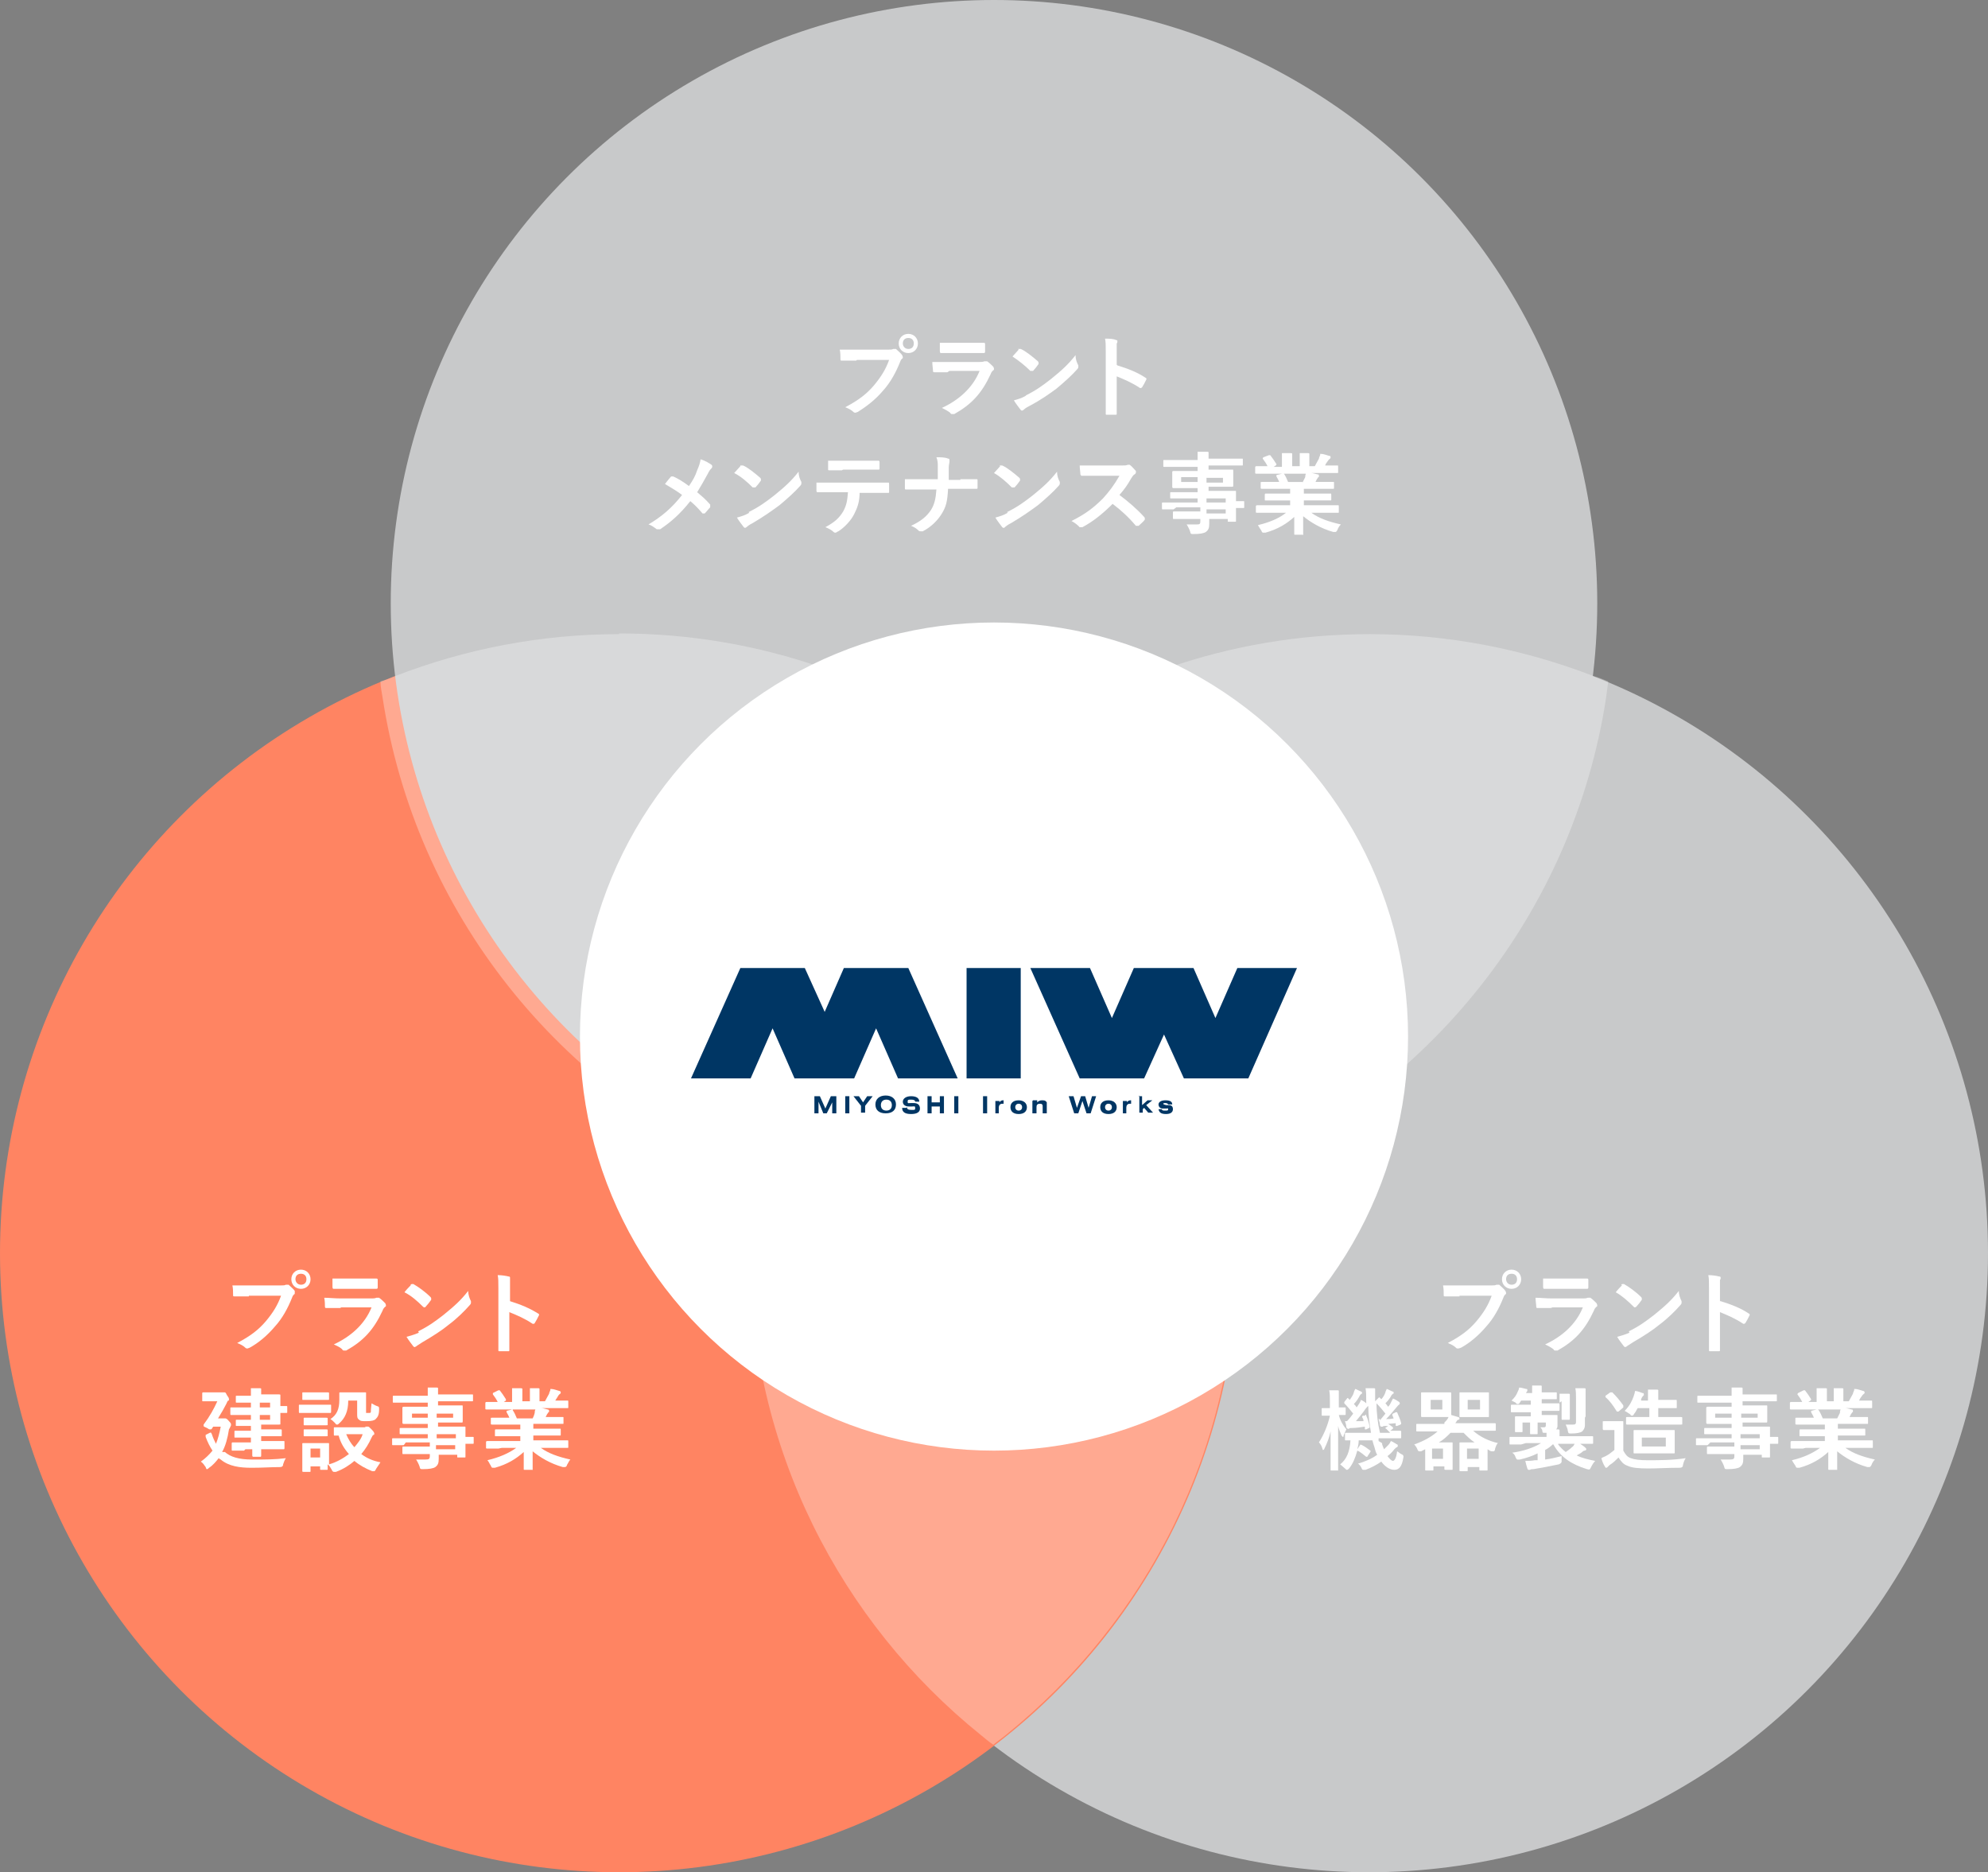 <?xml version="1.0" encoding="UTF-8"?>
<svg id="_レイヤー_2" data-name=" レイヤー 2" xmlns="http://www.w3.org/2000/svg" width="290" height="273.1" version="1.1" viewBox="0 0 290 273.1">
  <rect x="0" y="0" width="290" height="273.1" fill="#808080" stroke="none"/>
  <defs>
    <style>
      .cls-1 {
        fill: #c8c9ca;
      }

      .cls-1, .cls-2, .cls-3, .cls-4 {
        stroke-width: 0px;
      }

      .cls-5 {
        opacity: .3;
      }

      .cls-2 {
        fill: #ff8462;
      }

      .cls-3 {
        fill: #fff;
      }

      .cls-4 {
        fill: #003664;
      }
    </style>
  </defs>
  <g id="_デザイン" data-name=" デザイン">
    <g>
      <circle class="cls-1" cx="199.7" cy="182.8" r="90.3"/>
      <circle class="cls-2" cx="90.3" cy="182.8" r="90.3"/>
      <circle class="cls-1" cx="145" cy="88" r="88"/>
      <g class="cls-5">
        <path class="cls-3" d="M179.8,171.3c-.7.3-1.4.6-2.2.9-10.1,3.9-21.1,6.1-32.6,6.1s-22.5-2.2-32.6-6.1c-.7-.3-1.4-.6-2.2-.9-.5,3.8-.8,7.6-.8,11.5,0,28.4,13.2,53.8,33.7,70.3.6.5,1.2,1,1.8,1.4.6-.5,1.2-.9,1.8-1.4,20.6-16.6,33.7-41.9,33.7-70.3s-.3-7.7-.8-11.5Z"/>
        <path class="cls-3" d="M232.4,98.6c-10.1-3.9-21.1-6.1-32.6-6.1-20.6,0-39.5,6.9-54.7,18.5.6.5,1.2.9,1.8,1.4,17.2,13.8,29.2,33.8,32.7,56.5.1.8.2,1.6.3,2.3,28.5-11.9,49.6-38,54.4-69.5.1-.8.2-1.6.3-2.3-.7-.3-1.4-.6-2.2-.8h0Z"/>
        <path class="cls-3" d="M90.3,92.5c-11.5,0-22.5,2.2-32.6,6.1-.7.3-1.5.6-2.2.8,0,.8.2,1.6.3,2.3,4.8,31.5,25.9,57.6,54.4,69.5,0-.8.2-1.6.3-2.3,3.5-22.8,15.5-42.7,32.7-56.6.6-.5,1.2-1,1.8-1.4-15.2-11.6-34.1-18.5-54.7-18.5h0Z"/>
      </g>
      <circle class="cls-3" cx="145" cy="151.2" r="60.4"/>
      <g>
        <path class="cls-3" d="M124.9,52.6c-.8,0-1.6,0-2.1,0-.2,0-.2,0-.2-.3,0-.3,0-.9-.1-1.3.6,0,1.3,0,2.5,0h4.6c.4,0,.5,0,.7-.1,0,0,.2,0,.2,0s.2,0,.2,0c.3.3.7.6.9.9,0,0,.1.2.1.3s0,.2-.1.2c-.1.1-.2.2-.3.5-.6,1.5-1.4,3-2.5,4.2-1.1,1.3-2.4,2.3-3.7,3.1-.1,0-.2.1-.3.1s-.2,0-.3-.1c-.3-.3-.7-.5-1.2-.7,1.9-1,3.1-1.9,4.2-3.2,1-1.2,1.7-2.3,2.2-3.7h-4.7,0ZM133.9,50.1c0,.8-.6,1.4-1.4,1.4s-1.4-.6-1.4-1.4.6-1.4,1.4-1.4,1.4.6,1.4,1.4ZM131.7,50.1c0,.4.3.8.8.8s.8-.3.8-.8-.3-.8-.8-.8-.8.3-.8.8Z"/>
        <path class="cls-3" d="M138.2,54.3c-.6,0-1.3,0-1.9,0-.1,0-.2,0-.2-.2,0-.3-.1-.8-.1-1.3.7,0,1.5,0,2.4,0h4.5c.2,0,.5,0,.7-.1,0,0,.1,0,.2,0s.1,0,.2,0c.3.2.7.6.9.8,0,0,.1.2.1.3s0,.2-.1.2c-.2.2-.3.3-.4.6-1.3,2.8-2.8,4.4-5.3,5.8-.1,0-.2,0-.3,0s-.2,0-.3-.2c-.4-.3-.8-.5-1.2-.7,2.4-1.1,4.5-2.9,5.5-5.4h-4.4ZM139.1,51.5c-.6,0-1.2,0-1.8,0-.1,0-.2,0-.2-.3,0-.3,0-.8,0-1.2.8,0,1.2,0,2.1,0h2.3c.8,0,1.5,0,2,0,.1,0,.2,0,.2.2,0,.3,0,.7,0,1,0,.2,0,.3-.2.3-.4,0-1,0-1.8,0h-2.6Z"/>
        <path class="cls-3" d="M148.5,50.9c0,0,.1,0,.2,0s.1,0,.2,0c.7.3,1.7,1.1,2.5,1.8,0,0,.1.1.1.2s0,0,0,.2c-.2.3-.6.8-.8,1,0,0-.1,0-.2,0s-.1,0-.2,0c-.8-.8-1.7-1.5-2.6-2.1.3-.3.7-.8.9-1h0ZM149.6,57.7c1.6-.8,2.4-1.4,3.7-2.4,1.6-1.3,2.5-2.1,3.6-3.5,0,.7.2,1.1.4,1.5,0,0,0,.2,0,.2,0,.1,0,.2-.2.4-.7.8-1.8,1.8-3,2.8-1.1.8-2.2,1.6-3.9,2.5-.6.3-.8.5-.9.6,0,0-.2.1-.2.1s-.1,0-.2-.1c-.3-.4-.7-.9-1-1.4.7-.2,1.1-.3,1.8-.7h0Z"/>
        <path class="cls-3" d="M163,53.3c1.6.5,2.9,1,4.1,1.8.1,0,.2.2.1.3-.2.4-.4.8-.6,1.1,0,0-.1.1-.2.1s0,0-.1,0c-1.2-.8-2.4-1.3-3.4-1.7v2.9c0,.8,0,1.6,0,2.5,0,.2,0,.2-.2.2-.4,0-.8,0-1.2,0-.2,0-.2,0-.2-.2,0-1,0-1.7,0-2.6v-6.4c0-1,0-1.4-.1-1.9.6,0,1.2,0,1.6.2.2,0,.2.1.2.2s0,.2-.1.3c0,.2,0,.5,0,1.2v1.9h0Z"/>
        <path class="cls-3" d="M101.7,68.6c.3-.7.4-1,.5-1.6.7.2,1.3.6,1.6.8,0,0,.1.1.1.2s0,.2-.1.3c-.2.2-.3.3-.6.9-.5.9-1,1.8-1.5,2.6.7.6,1.1.9,1.9,1.8,0,0,0,.1,0,.2s0,0,0,.2c-.3.3-.5.6-.8.9,0,0,0,0-.2,0s-.1,0-.2-.1c-.6-.7-1.1-1.2-1.7-1.7-1.5,1.9-2.9,3.1-4.4,4.1,0,0-.2,0-.3,0s-.2,0-.2,0c-.4-.3-.8-.6-1.2-.7,2-1.2,3.4-2.4,4.9-4.3-.8-.6-1.5-1-2.5-1.6.4-.5.7-.9.9-1.1,0,0,0,0,.1,0s0,0,.2,0c.7.3,1.5.8,2.3,1.4.6-.9.9-1.4,1.2-2.3h0Z"/>
        <path class="cls-3" d="M108,67.9c0,0,.1,0,.2,0s0,0,.2,0c.7.3,1.7,1.1,2.5,1.8,0,0,.1.1.1.2s0,0,0,.2c-.2.3-.6.8-.8,1,0,0,0,0-.2,0s0,0-.2,0c-.8-.8-1.7-1.6-2.7-2.1.3-.3.7-.8.9-1h0ZM109.2,74.7c1.6-.8,2.4-1.4,3.7-2.4,1.6-1.3,2.5-2.1,3.6-3.5,0,.7.2,1.1.4,1.5,0,0,0,.2,0,.2,0,.1,0,.2-.2.4-.7.8-1.8,1.8-3,2.8-1.1.8-2.2,1.6-3.9,2.6-.6.3-.8.5-.9.6,0,0-.2.1-.2.1s-.1,0-.2-.1c-.3-.4-.7-.9-1-1.4.7-.2,1.1-.3,1.8-.7h0Z"/>
        <path class="cls-3" d="M125.4,71.7c0,1.5-.3,2.3-.8,3.3-.5,1-1.5,2-2.3,2.5-.1,0-.3.2-.4.2s-.2,0-.3-.1c-.3-.3-.7-.5-1.2-.7,1.3-.7,2-1.3,2.6-2.3.5-.9.6-1.6.7-2.8h-2.5c-.7,0-1.3,0-1.9,0-.1,0-.2,0-.2-.2,0-.4,0-.9,0-1.2.7,0,1.5,0,2.2,0h5.8c1,0,1.8,0,2.5,0,.1,0,.1,0,.1.3,0,.2,0,.8,0,1,0,.2,0,.2-.2.2-.7,0-1.6,0-2.5,0h-1.7ZM122.8,68.6c-.6,0-1.1,0-1.8,0-.2,0-.2,0-.2-.2,0-.3,0-.8,0-1.2.9,0,1.6,0,2.2,0h2.9c.7,0,1.6,0,2.2,0,.1,0,.2,0,.2.2,0,.3,0,.6,0,.9,0,.2,0,.2-.2.2-.7,0-1.5,0-2.2,0h-2.9Z"/>
        <path class="cls-3" d="M140.1,69.9c.7,0,1.6,0,2.3,0,.2,0,.2,0,.2.2,0,.3,0,.7,0,1,0,.2,0,.2-.2.2-.5,0-1.5,0-2.2,0h-1.9c-.1,1.9-.3,2.6-.9,3.6-.6,1-1.6,2-2.8,2.6-.1,0-.2,0-.3,0s-.2,0-.3-.1c-.3-.3-.6-.5-1.1-.7,1.5-.7,2.3-1.4,2.9-2.3.5-.8.7-1.6.8-3h-2.5c-.6,0-1.4,0-1.9,0-.2,0-.2,0-.2-.2,0-.3,0-.8,0-1.3.9,0,1.6,0,2.2,0h2.6c0-.7,0-1.3,0-1.9,0-.4,0-.8-.2-1.3.6,0,1.3,0,1.7.2.1,0,.2,0,.2.2s0,.2,0,.3-.1.4-.1.8c0,.6,0,1,0,1.8h1.7,0Z"/>
        <path class="cls-3" d="M145.8,67.9c0,0,.1,0,.2,0s.1,0,.2,0c.7.3,1.7,1.1,2.5,1.8,0,0,.1.1.1.2s0,0,0,.2c-.2.3-.6.8-.8,1,0,0-.1,0-.2,0s-.1,0-.2,0c-.8-.8-1.7-1.6-2.6-2.1.3-.3.7-.8.9-1h0ZM146.9,74.7c1.6-.8,2.4-1.4,3.7-2.4,1.6-1.3,2.5-2.1,3.6-3.5,0,.7.2,1.1.4,1.5,0,0,0,.2,0,.2,0,.1,0,.2-.2.4-.7.8-1.8,1.8-3,2.8-1.1.8-2.2,1.6-3.9,2.6-.6.3-.8.5-.9.6s-.2.1-.2.1-.1,0-.2-.1c-.3-.4-.7-.9-1-1.4.7-.2,1.1-.3,1.8-.7h0Z"/>
        <path class="cls-3" d="M163.6,67.9c.5,0,.7,0,.9-.1,0,0,0,0,.1,0,0,0,.1,0,.2,0,.3.2.6.6.9.9,0,0,0,.1,0,.2,0,0,0,.2-.2.3-.2.1-.3.3-.5.6-.5.9-1,1.6-1.7,2.4,1.2.9,2.4,1.9,3.6,3.2,0,0,.1.1.1.2s0,.1,0,.2c-.2.3-.6.6-.9.9,0,0-.1,0-.2,0s-.1,0-.2,0c-1.1-1.3-2.2-2.3-3.4-3.2-1.5,1.5-2.9,2.6-4.4,3.4-.1,0-.2,0-.3,0s-.2,0-.2-.1c-.3-.3-.7-.6-1.1-.8,2-1,3.2-1.9,4.6-3.3.9-1,1.6-1.9,2.4-3.3h-3.4c-.7,0-1.4,0-2.1,0-.1,0-.1,0-.2-.2,0-.3-.1-.9-.1-1.3.7,0,1.4,0,2.2,0h3.6,0Z"/>
        <path class="cls-3" d="M171.2,74.3c-1.1,0-1.5,0-1.6,0-.1,0-.1,0-.1-.1v-.8c0-.1,0-.1.1-.1s.5,0,1.6,0h3.5v-.6h-2.1c-1.3,0-1.7,0-1.8,0-.1,0-.1,0-.1-.1v-.7c0-.1,0-.1.1-.1s.5,0,1.8,0h2.1v-.6h-1.7c-1.3,0-1.7,0-1.8,0-.1,0-.2,0-.2-.2s0-.2,0-.7v-.7c0-.4,0-.6,0-.7,0-.1,0-.2.2-.2s.5,0,1.8,0h1.7v-.6h-3.3c-1.2,0-1.6,0-1.6,0-.1,0-.1,0-.1-.1v-.8c0-.1,0-.1.1-.1s.5,0,1.6,0h3.3c0-.5,0-.8,0-1.2.5,0,.9,0,1.4,0,.1,0,.2,0,.2.1s0,.2,0,.2c0,.1,0,.3,0,.7h3.3c1.2,0,1.6,0,1.6,0,.1,0,.1,0,.1.1v.8c0,.1,0,.1-.1.1s-.5,0-1.6,0h-3.3v.6h1.7c1.3,0,1.7,0,1.8,0,.1,0,.1,0,.1.2s0,.2,0,.7v.7c0,.4,0,.6,0,.7,0,.1,0,.2-.1.2s-.6,0-1.8,0h-1.7v.6h2.1c1.3,0,1.7,0,1.8,0,.1,0,.1,0,.1.1s0,.4,0,1.1v.3c.8,0,1.1,0,1.1,0,.1,0,.1,0,.1.1v.8c0,.1,0,.1-.1.1s-.4,0-1.1,0v.7c0,.8,0,1.1,0,1.2,0,.1,0,.1-.1.1h-1c-.1,0-.1,0-.1-.1v-.3h-2.7c0,.2,0,.4,0,.7,0,.6-.1.9-.5,1.2-.3.2-.9.3-1.8.3-.4,0-.4,0-.5-.4-.1-.3-.3-.7-.5-1,.5,0,.8,0,1.3,0,.6,0,.7,0,.7-.5v-.3h-2.1c-1.3,0-1.7,0-1.8,0-.1,0-.1,0-.1-.2v-.7c0-.1,0-.2.1-.2s.5,0,1.8,0h2.1v-.6h-3.5,0ZM174.7,70.3v-.7h-2.4v.7h2.4ZM178.4,69.7h-2.4v.7h2.4v-.7ZM176,72.7v.6h2.8v-.6h-2.8ZM178.8,74.9v-.6h-2.8v.6h2.8Z"/>
        <path class="cls-3" d="M185,74.8c-1.2,0-1.6,0-1.6,0-.1,0-.2,0-.2-.1v-.8c0-.1,0-.2.2-.2s.5,0,1.6,0h3.2v-.7h-1.8c-1.3,0-1.7,0-1.8,0-.1,0-.1,0-.1-.1v-.7c0-.1,0-.2.1-.2s.5,0,1.8,0h1.8v-.7h-2.4c-1.2,0-1.7,0-1.7,0-.1,0-.2,0-.2-.1v-.8c0-.1,0-.1.2-.1s.5,0,1.7,0h.8c-.1-.3-.3-.6-.4-.8,0-.1,0-.2,0-.2l.8-.2h-2.1c-1.2,0-1.6,0-1.6,0-.1,0-.2,0-.2-.1v-.8c0-.1,0-.2.2-.2s.5,0,1.6,0h0c-.2-.4-.4-.7-.7-1.1,0,0,0-.1.1-.2l.8-.3c.1,0,.2,0,.2,0,.3.4.6.8.9,1.3,0,.1,0,.1-.1.2l-.3.2h1.2v-.9c0-.5,0-.8,0-1.1.4,0,.9,0,1.3,0,.1,0,.2,0,.2.1s0,.1,0,.2c0,0,0,.3,0,.7v.9h1.1v-.8c0-.5,0-.8,0-1.1.4,0,.9,0,1.2,0,.1,0,.2,0,.2.1s0,.1,0,.2c0,0,0,.3,0,.7v.9h.8c.2-.4.4-.7.6-1.1,0-.2.2-.4.2-.7.5,0,.9.2,1.3.3.1,0,.2,0,.2.2,0,0,0,.2-.1.2,0,0-.2.2-.2.2-.2.3-.4.5-.5.8h.2c1.2,0,1.6,0,1.6,0,.1,0,.1,0,.1.2v.8c0,.1,0,.1-.1.1s-.5,0-1.6,0h-2.3c.3,0,.6.1,1,.2.1,0,.2,0,.2.2s0,.2-.1.2c0,0-.1.2-.2.3l-.2.4h.9c1.2,0,1.7,0,1.7,0,.1,0,.1,0,.1.1v.8c0,.1,0,.1-.1.1s-.5,0-1.7,0h-2.6v.7h2.1c1.3,0,1.7,0,1.8,0,.1,0,.1,0,.1.2v.7c0,.1,0,.1-.1.1s-.5,0-1.8,0h-2.1v.7h3.4c1.2,0,1.6,0,1.6,0,.1,0,.1,0,.1.2v.8c0,.1,0,.1-.1.1s-.5,0-1.6,0h-2.3c1.1.8,2.5,1.3,4.3,1.7-.2.2-.4.5-.5.8-.1.2-.2.3-.3.3s-.2,0-.3,0c-1.8-.5-3.3-1.4-4.4-2.3,0,1.6,0,2.3,0,2.6s0,.1-.1.1h-1.1c-.1,0-.1,0-.1-.1,0-.2,0-1,0-2.5-1.1,1-2.4,1.8-4.2,2.3-.1,0-.2,0-.3,0-.1,0-.2,0-.3-.3-.2-.3-.4-.6-.5-.8,1.7-.4,3.1-1,4.1-1.8h-2.1ZM190,70.4c.1-.2.2-.4.4-.8,0-.1,0-.3.1-.5h-3.3s0,0,.1,0c.2.3.4.7.6,1.2h2.1Z"/>
      </g>
      <g>
        <path class="cls-3" d="M36.3,189.1c-.8,0-1.6,0-2.1,0-.2,0-.2,0-.2-.3,0-.3,0-.9-.1-1.3.6,0,1.3,0,2.5,0h4.6c.4,0,.5,0,.7-.1,0,0,.2,0,.2,0s.2,0,.2,0c.3.3.7.6.9.9,0,0,0,.2,0,.3s0,.2-.1.2c-.1.1-.2.2-.3.5-.6,1.5-1.4,3-2.5,4.2-1.1,1.3-2.4,2.4-3.7,3.1-.1,0-.2.1-.3.1s-.2,0-.3-.1c-.3-.3-.7-.5-1.2-.7,1.9-1,3.1-1.9,4.2-3.2,1-1.2,1.7-2.3,2.2-3.7h-4.7,0ZM45.3,186.6c0,.8-.6,1.4-1.4,1.4s-1.4-.6-1.4-1.4.6-1.4,1.4-1.4,1.4.6,1.4,1.4ZM43.1,186.6c0,.4.3.8.8.8s.8-.3.8-.8-.3-.8-.8-.8-.8.3-.8.8Z"/>
        <path class="cls-3" d="M49.6,190.8c-.7,0-1.3,0-2,0-.1,0-.2,0-.2-.2,0-.3,0-.8-.1-1.3.7,0,1.5.1,2.4.1h4.5c.2,0,.5,0,.7-.1,0,0,.1,0,.2,0s.1,0,.2,0c.3.2.7.6.9.8,0,0,.1.2.1.3s0,.2-.1.2c-.2.2-.3.3-.4.6-1.3,2.8-2.8,4.4-5.3,5.8,0,0-.2,0-.3,0s-.2,0-.3-.2c-.3-.3-.8-.5-1.2-.7,2.4-1.1,4.5-2.9,5.5-5.4h-4.4ZM50.5,188c-.6,0-1.2,0-1.8,0-.1,0-.2,0-.2-.3,0-.3,0-.8,0-1.2.8,0,1.2,0,2.1,0h2.3c.8,0,1.5,0,2,0,.1,0,.2,0,.2.2,0,.3,0,.7,0,1,0,.2,0,.3-.2.3-.4,0-1,0-1.8,0h-2.6Z"/>
        <path class="cls-3" d="M59.9,187.4c0,0,.1-.1.2-.1s0,0,.2,0c.7.4,1.7,1.1,2.5,1.9,0,0,.1.1.1.2s0,.1,0,.2c-.2.3-.6.8-.8,1,0,0,0,.1-.2.1s0,0-.2-.1c-.8-.8-1.7-1.6-2.7-2.1.3-.4.7-.8.9-1h0ZM61,194.2c1.6-.8,2.4-1.4,3.7-2.4,1.6-1.3,2.5-2.1,3.6-3.5,0,.6.2,1.1.4,1.5,0,0,0,.2,0,.2,0,.1,0,.2-.2.4-.7.8-1.8,1.9-3,2.8-1.1.9-2.2,1.6-3.9,2.6-.6.4-.8.5-.9.6,0,0-.2.1-.2.1s-.1,0-.2-.1c-.3-.4-.7-.9-1-1.4.7-.2,1.1-.3,1.8-.6h0Z"/>
        <path class="cls-3" d="M74.4,189.8c1.6.5,2.8,1,4.1,1.8.1,0,.2.2.1.3-.2.4-.4.8-.6,1.1,0,0,0,.1-.2.1s0,0-.1,0c-1.2-.8-2.4-1.3-3.4-1.7v2.9c0,.9,0,1.6,0,2.6,0,.2,0,.2-.2.2-.4,0-.8,0-1.2,0-.2,0-.2,0-.2-.2,0-1,0-1.7,0-2.6v-6.4c0-1,0-1.4-.1-1.9.6,0,1.2.1,1.6.2.2,0,.2.1.2.2s0,.2,0,.3c0,.2,0,.5,0,1.2v1.9h0Z"/>
        <path class="cls-3" d="M32.8,211.8c.8.7,2,1.1,4,1.1s3.3,0,4.9-.2c-.2.3-.3.6-.4.9,0,.3-.2.4-.5.4-1.3,0-2.4.1-4.1.1s-3.3-.2-4.5-1.2c0,0-.2-.1-.3-.2-.4.5-.8,1-1.4,1.4-.1.1-.2.2-.3.2s-.1,0-.2-.3c-.2-.3-.4-.6-.7-.8.7-.5,1.2-1,1.7-1.6-.4-.6-.7-1.2-1-2,0-.2,0-.2,0-.3l.6-.3c.2-.1.2,0,.3.2.2.6.4,1,.6,1.4.3-.7.5-1.5.7-2.5h-1.1l-.2.3c0,0,0,.1-.2.1s-.2,0-.5-.2c-.4-.2-.5-.2-.5-.3s0,0,0-.2c.9-1.2,1.5-2.3,2-3.4h-.9c-.9,0-1.1,0-1.2,0-.1,0-.1,0-.1-.1v-1c0-.1,0-.2.1-.2s.3,0,1.2,0h1.4c.1,0,.2,0,.3,0,0,0,0,0,.2,0s.2,0,.4.4c.2.3.3.4.3.6s0,.2-.1.2c-.1,0-.2.3-.3.5-.3.6-.7,1.3-1.2,2.1h.6c.1,0,.2,0,.3,0,0,0,0,0,.2,0,0,0,.2,0,.5.4.3.3.3.4.3.5s0,.2-.1.3c0,.1-.1.2-.2.4-.2,1.3-.5,2.4-1,3.3h0c0,0,0,0,0,0ZM35.6,211.6c-1.2,0-1.7,0-1.7,0-.1,0-.1,0-.1-.2v-.8c0-.1,0-.2.1-.2s.5,0,1.7,0h1v-.7h-.6c-1.2,0-1.6,0-1.7,0-.1,0-.1,0-.1-.1v-.8c0-.1,0-.1.1-.1s.5,0,1.7,0h.6v-.7h-.7c-1,0-1.3,0-1.4,0-.1,0-.1,0-.1-.1v-.7c0-.1,0-.1.1-.1s.4,0,1.4,0h.7v-.7h-1.2c-1.2,0-1.6,0-1.7,0-.1,0-.1,0-.1-.2v-.8c0-.1,0-.1.1-.1s.5,0,1.7,0h1.2v-.7h-.5c-1.2,0-1.5,0-1.6,0-.1,0-.1,0-.1-.1v-.8c0-.1,0-.1.1-.1s.5,0,1.6,0h.5c0-.5,0-.8,0-1.1.5,0,.8,0,1.3,0,.1,0,.2,0,.2.1s0,.1,0,.2c0,0,0,.2,0,.6h.8c1.2,0,1.8,0,1.8,0,.1,0,.2,0,.2.1s0,.5,0,1.3v.3c.4,0,.8,0,.9,0,.1,0,.1,0,.1.1v.8c0,.1,0,.1-.1.1s-.5,0-.9,0v.3c0,.8,0,1.2,0,1.3,0,.1,0,.1-.2.1s-.7,0-1.8,0h-.8v.7h1.1c1.2,0,1.6,0,1.7,0,.1,0,.2,0,.2.1v.8c0,.1,0,.1-.2.1s-.5,0-1.7,0h-1.1v.7h1.5c1.2,0,1.7,0,1.8,0,.1,0,.1,0,.1.2v.8c0,.1,0,.2-.1.2s-.5,0-1.8,0h-1.5c0,.6,0,.8,0,.9,0,.1,0,.2-.1.2h-1c-.1,0-.2,0-.2-.2s0-.3,0-.9h-1,0ZM37.9,204.6v.7h1.5v-.7h-1.5ZM39.4,206.4h-1.5v.7h1.5v-.7Z"/>
        <path class="cls-3" d="M46.8,204.9c1,0,1.3,0,1.4,0,.1,0,.1,0,.1.1v.9c0,.1,0,.2-.1.2s-.4,0-1.4,0h-1.7c-1,0-1.3,0-1.4,0-.1,0-.1,0-.1-.2v-.9c0-.1,0-.1.1-.1s.4,0,1.4,0h1.7ZM53.2,208.1c.1,0,.2,0,.3,0,0,0,.1,0,.2,0s.2.1.5.4c.3.3.4.5.4.6s0,.2-.1.2-.2.2-.3.4c-.4.9-.9,1.7-1.5,2.4.8.6,1.7,1,2.8,1.2-.2.3-.4.6-.6.9-.1.2-.2.4-.3.4s-.2,0-.3,0c-1-.4-1.9-.9-2.6-1.5-.7.6-1.6,1.2-2.7,1.6-.1,0-.2,0-.3,0,0,0-.2,0-.3-.3-.2-.3-.3-.6-.6-.8,0,.5,0,.7,0,.7,0,.1,0,.1-.1.1h-.9c-.1,0-.1,0-.1-.1v-.4h-1.4v.7c0,.1,0,.1-.1.1h-.9c-.1,0-.2,0-.2-.1s0-.4,0-2v-.8c0-.8,0-1.1,0-1.2,0-.1,0-.1.2-.1s.3,0,1.2,0h1.2c.8,0,1.1,0,1.2,0,.1,0,.1,0,.1.1s0,.4,0,1v2c1.1-.3,2.1-.9,2.9-1.5-.7-.8-1.2-1.6-1.5-2.7-.4,0-.5,0-.6,0-.1,0-.1,0-.1-.2v-.9c0-.1,0-.1.1-.1s.5,0,1.6,0h3,0ZM46.6,203.1c.8,0,1.1,0,1.2,0,.1,0,.2,0,.2.1v.9c0,.1,0,.1-.2.1s-.3,0-1.2,0h-1.2c-.8,0-1.1,0-1.2,0-.1,0-.1,0-.1-.1v-.9c0-.1,0-.1.1-.1s.3,0,1.2,0h1.2ZM46.5,206.8c.8,0,1,0,1.1,0,.1,0,.2,0,.2.1v.9c0,.1,0,.1-.2.1s-.3,0-1.1,0h-1c-.8,0-1,0-1.1,0-.1,0-.1,0-.1-.1v-.9c0-.1,0-.1.1-.1s.3,0,1.1,0h1ZM46.5,208.5c.8,0,1,0,1.1,0,.1,0,.2,0,.2.1v.8c0,.1,0,.1-.2.1s-.3,0-1.1,0h-1c-.8,0-1,0-1.1,0-.1,0-.1,0-.1-.1v-.8c0-.1,0-.1.1-.1s.3,0,1.1,0h1ZM45.3,211.3v1.3h1.4v-1.3h-1.4ZM50.8,204.3c0,1.6-.5,2.6-1.3,3.3-.1.1-.2.2-.3.2s-.2,0-.3-.2c-.2-.2-.5-.5-.7-.6.9-.6,1.3-1.4,1.3-2.8s0-.9,0-1c0-.1,0-.1.2-.1s.3,0,1.1,0h1.3c.8,0,1.1,0,1.2,0,.1,0,.1,0,.1.1s0,.4,0,1.1v1.4c0,.2,0,.4,0,.4,0,0,.2,0,.4,0s.3,0,.3-.2c0-.1,0-.4.1-1.2.2.1.5.3.8.4.3.1.3.1.3.5,0,.8-.2,1.1-.5,1.4-.2.2-.6.3-1.3.3s-.9,0-1.1-.2c-.3-.2-.3-.4-.3-.9v-1.9h-1.3,0ZM50.5,209.2c.3.7.7,1.4,1.2,1.9.5-.6,1-1.2,1.2-1.9h-2.4,0Z"/>
        <path class="cls-3" d="M58.9,210.8c-1.1,0-1.5,0-1.6,0-.1,0-.1,0-.1-.1v-.8c0-.1,0-.1.1-.1s.5,0,1.6,0h3.5v-.6h-2.2c-1.3,0-1.7,0-1.8,0-.1,0-.1,0-.1-.1v-.7c0-.1,0-.1.1-.1s.5,0,1.8,0h2.2v-.6h-1.7c-1.3,0-1.7,0-1.8,0-.1,0-.2,0-.2-.2s0-.2,0-.7v-.7c0-.4,0-.6,0-.7,0-.1,0-.2.2-.2s.5,0,1.8,0h1.7v-.6h-3.3c-1.2,0-1.6,0-1.7,0-.1,0-.1,0-.1-.1v-.8c0-.1,0-.1.1-.1s.5,0,1.7,0h3.3c0-.5,0-.8,0-1.2.5,0,.9,0,1.3,0,.1,0,.2,0,.2.1s0,.2,0,.2c0,.1,0,.3,0,.7h3.3c1.2,0,1.6,0,1.7,0,.1,0,.1,0,.1.1v.8c0,.1,0,.1-.1.1s-.5,0-1.7,0h-3.3v.6h1.7c1.3,0,1.7,0,1.8,0,.1,0,.1,0,.1.2s0,.2,0,.7v.7c0,.4,0,.6,0,.7,0,.1,0,.2-.1.2s-.6,0-1.8,0h-1.7v.6h2.1c1.3,0,1.7,0,1.8,0,.1,0,.1,0,.1.1s0,.4,0,1.1v.3c.8,0,1.1,0,1.1,0,.1,0,.1,0,.1.1v.8c0,.1,0,.1-.1.1s-.4,0-1.1,0v.7c0,.8,0,1.1,0,1.2,0,.1,0,.1-.1.1h-1c-.1,0-.1,0-.1-.1v-.3h-2.7c0,.2,0,.5,0,.6,0,.6-.1.9-.5,1.2-.3.2-.9.3-1.8.3-.4,0-.4,0-.5-.4-.1-.3-.3-.7-.5-1,.5,0,.8,0,1.3,0,.6,0,.7-.1.7-.5v-.3h-2.1c-1.3,0-1.7,0-1.8,0-.1,0-.1,0-.1-.2v-.7c0-.1,0-.2.1-.2s.5,0,1.8,0h2.1v-.6h-3.5,0ZM62.4,206.8v-.6h-2.3v.6h2.3ZM66.1,206.2h-2.4v.6h2.4v-.6ZM63.7,209.2v.6h2.8v-.6h-2.8ZM66.4,211.4v-.6h-2.8v.6h2.8Z"/>
        <path class="cls-3" d="M72.7,211.3c-1.2,0-1.6,0-1.6,0-.1,0-.2,0-.2-.1v-.8c0-.1,0-.2.2-.2s.5,0,1.6,0h3.2v-.7h-1.8c-1.3,0-1.7,0-1.8,0-.1,0-.1,0-.1-.1v-.7c0-.1,0-.2.1-.2s.5,0,1.8,0h1.8v-.7h-2.4c-1.2,0-1.7,0-1.7,0-.1,0-.2,0-.2-.1v-.8c0-.1,0-.1.2-.1s.5,0,1.7,0h.8c-.1-.3-.3-.6-.4-.8,0-.1,0-.2,0-.2l.8-.2h-2.1c-1.2,0-1.6,0-1.6,0-.1,0-.2,0-.2-.1v-.8c0-.1,0-.2.2-.2s.5,0,1.6,0h0c-.2-.4-.4-.7-.7-1.1,0,0,0-.1,0-.2l.8-.4c.1,0,.2,0,.2,0,.3.4.6.8.9,1.3,0,.1,0,.1,0,.2l-.3.2h1.2v-.9c0-.5,0-.8,0-1.1.4,0,.9,0,1.3,0,0,0,.2,0,.2.1s0,.1,0,.2c0,0,0,.3,0,.7v.9h1.1v-.8c0-.5,0-.8,0-1.1.4,0,.9,0,1.2,0,.1,0,.2,0,.2.1s0,.1,0,.2c0,0,0,.3,0,.7v.9h.8c.2-.4.4-.7.6-1.1,0-.2.2-.4.2-.7.5,0,.9.2,1.3.3.1,0,.2.1.2.2,0,.1,0,.2-.1.2,0,0-.2.2-.2.2-.2.3-.3.5-.5.8h.2c1.2,0,1.6,0,1.6,0,.1,0,.1,0,.1.2v.8c0,.1,0,.1-.1.1s-.5,0-1.6,0h-2.3c.3,0,.6.1,1,.2,0,0,.2,0,.2.2s0,.2-.1.2c0,0-.1.2-.2.3l-.2.4h.8c1.2,0,1.7,0,1.7,0,.1,0,.1,0,.1.1v.8c0,.1,0,.1-.1.1s-.5,0-1.7,0h-2.6v.7h2.1c1.3,0,1.7,0,1.8,0,.1,0,.1,0,.1.2v.7c0,.1,0,.1-.1.1s-.5,0-1.8,0h-2.1v.7h3.4c1.2,0,1.6,0,1.6,0,.1,0,.1,0,.1.2v.8c0,.1,0,.1-.1.1s-.5,0-1.6,0h-2.3c1.1.8,2.5,1.3,4.3,1.7-.2.2-.3.5-.5.8,0,.2-.2.3-.3.3s-.2,0-.3,0c-1.8-.5-3.3-1.4-4.4-2.3,0,1.6,0,2.4,0,2.6s0,.1-.1.1h-1.1c-.1,0-.1,0-.1-.1,0-.2,0-1,0-2.5-1.1,1-2.4,1.8-4.2,2.3-.1,0-.2,0-.3,0-.1,0-.2,0-.3-.3-.2-.3-.3-.6-.5-.8,1.7-.4,3.1-1,4.2-1.8h-2.1ZM77.7,206.9c.1-.2.2-.4.3-.8,0-.1,0-.3.1-.5h-3.3s0,0,0,.1c.2.3.4.7.6,1.2h2.1Z"/>
      </g>
      <g>
        <path class="cls-3" d="M212.9,189.1c-.8,0-1.6,0-2.1,0-.2,0-.2,0-.2-.3,0-.3,0-.9-.1-1.3.6,0,1.3,0,2.5,0h4.6c.4,0,.5,0,.7-.1,0,0,.2,0,.2,0s.2,0,.2,0c.3.3.7.6.9.9,0,0,.1.2.1.3s0,.2-.1.2c-.1.1-.2.2-.3.5-.6,1.5-1.4,3-2.5,4.2-1.1,1.3-2.4,2.4-3.7,3.1-.1,0-.2.1-.4.1s-.2,0-.3-.1c-.3-.3-.7-.5-1.2-.7,1.9-1,3.1-1.9,4.2-3.2,1-1.2,1.7-2.3,2.2-3.7h-4.7,0ZM221.9,186.6c0,.8-.6,1.4-1.4,1.4s-1.4-.6-1.4-1.4.6-1.4,1.4-1.4,1.4.6,1.4,1.4ZM219.7,186.6c0,.4.3.8.8.8s.8-.3.8-.8-.3-.8-.8-.8-.8.3-.8.8Z"/>
        <path class="cls-3" d="M226.2,190.8c-.6,0-1.3,0-1.9,0-.1,0-.2,0-.2-.2,0-.3-.1-.8-.1-1.3.7,0,1.5.1,2.4.1h4.5c.2,0,.5,0,.7-.1,0,0,.1,0,.2,0s.1,0,.2,0c.3.2.7.6.9.8,0,0,.1.2.1.3s0,.2-.1.2c-.2.2-.3.3-.4.6-1.3,2.8-2.8,4.4-5.3,5.8-.1,0-.2,0-.3,0s-.2,0-.3-.2c-.4-.3-.8-.5-1.2-.7,2.4-1.1,4.5-2.9,5.5-5.4h-4.4ZM227.1,188c-.6,0-1.2,0-1.8,0-.1,0-.2,0-.2-.3,0-.3,0-.8,0-1.2.8,0,1.2,0,2.1,0h2.3c.8,0,1.5,0,2,0,.1,0,.2,0,.2.2,0,.3,0,.7,0,1,0,.2,0,.3-.2.3-.4,0-1,0-1.8,0h-2.6Z"/>
        <path class="cls-3" d="M236.5,187.4c0,0,.1-.1.2-.1s.1,0,.2,0c.7.4,1.7,1.1,2.5,1.9,0,0,.1.1.1.2s0,.1,0,.2c-.2.3-.6.8-.8,1,0,0-.1.1-.2.1s-.1,0-.2-.1c-.8-.8-1.7-1.6-2.6-2.1.3-.4.7-.8.9-1h0ZM237.6,194.2c1.6-.8,2.4-1.4,3.7-2.4,1.6-1.3,2.5-2.1,3.6-3.5,0,.6.2,1.1.4,1.5,0,0,0,.2,0,.2,0,.1,0,.2-.2.4-.7.8-1.8,1.9-3,2.8-1.1.9-2.2,1.6-3.9,2.6-.6.4-.8.5-.9.6,0,0-.2.1-.2.1s-.1,0-.2-.1c-.3-.4-.7-.9-1-1.4.7-.2,1.1-.3,1.8-.6h0Z"/>
        <path class="cls-3" d="M251,189.8c1.6.5,2.9,1,4.1,1.8.1,0,.2.2.1.3-.2.4-.4.8-.6,1.1,0,0-.1.1-.2.1s0,0-.1,0c-1.2-.8-2.4-1.3-3.4-1.7v2.9c0,.9,0,1.6,0,2.6,0,.2,0,.2-.2.2-.4,0-.8,0-1.2,0-.2,0-.2,0-.2-.2,0-1,0-1.7,0-2.6v-6.4c0-1,0-1.4-.1-1.9.6,0,1.2.1,1.6.2.2,0,.2.1.2.2s0,.2-.1.3c0,.2,0,.5,0,1.2v1.9h0Z"/>
        <path class="cls-3" d="M194.2,214.5c-.1,0-.1,0-.1-.1,0-.2,0-2.6,0-5.6-.2.9-.5,1.7-.9,2.5,0,.1-.1.2-.2.2s0,0-.1-.2c-.1-.4-.3-.7-.5-.9.7-1.1,1.3-2.5,1.6-3.9h0c-.8,0-1,0-1.1,0-.1,0-.1,0-.1-.1v-.9c0-.1,0-.1.1-.1s.3,0,1.1,0h0v-.9c0-.8,0-1.2-.1-1.7.5,0,.8,0,1.2,0,.1,0,.2,0,.2.1,0,.1,0,.2,0,.3,0,.2,0,.4,0,1.2v.9c.6,0,.8,0,.9,0,.1,0,.1,0,.1.1v.9c0,.1,0,.1-.1.1s-.3,0-.9,0c.2.8.6,1.5,1.1,2.1-.1.2-.3.6-.4.9,0,.1,0,.2-.1.2s0,0-.2-.2c-.2-.5-.4-.9-.5-1.4,0,3.4,0,6.2,0,6.4s0,.1-.1.1h-1,0ZM201.6,210.5c0,.3.2.6.3.9.2-.2.4-.4.6-.6.2-.2.3-.4.4-.6.3.1.7.4.9.5.1,0,.1.1.1.2s0,.1-.1.2c-.1,0-.2.1-.4.3-.3.4-.6.7-1,1,.3.4.6.7.8.7s.5-.4.6-1.4c.2.1.4.3.6.4.3.1.4.3.3.6-.2,1.2-.6,1.7-1.3,1.7s-1.4-.5-1.9-1.2c-.7.5-1.5.9-2.3,1.2-.2,0-.2,0-.3,0-.1,0-.2,0-.3-.3-.1-.2-.3-.5-.5-.6,1-.3,2-.7,2.8-1.3-.2-.3-.3-.7-.4-1.1-.1-.3-.2-.6-.3-1h-2c0,.5-.1.9-.2,1.3l.4-.6c0-.1.1-.1.3,0,.4.2.8.5,1.2.8.1,0,0,.1,0,.2l-.4.6c0,0,0,.1-.1.1s0,0-.1,0c-.4-.3-.8-.7-1.3-.9-.3,1.1-.7,2-1.2,2.6-.1.1-.2.2-.3.2s-.1,0-.3-.2c-.2-.2-.5-.4-.7-.6.9-.7,1.4-1.8,1.5-3.5-.5,0-.7,0-.7,0-.1,0-.1,0-.1-.1v-.9c0-.1,0-.1.1-.1s.5,0,1.8,0h1.9c-.2-1.2-.4-2.5-.4-3.9-.1,0-.2.2-.4.4-.4.6-1,1.3-1.4,1.8h1.1c0-.3-.1-.4-.2-.6,0-.1,0-.1.1-.2h.3c.1-.2.2-.2.2,0,.2.4.4,1.1.5,1.6,0,.1,0,.2-.1.2l-.4.2c-.2,0-.2,0-.2,0v-.4c-.7.1-1.3.2-1.9.2-.2,0-.4,0-.4.1s-.1,0-.2,0c0,0-.1,0-.2-.2,0-.3-.1-.6-.2-.9.1,0,.2,0,.3,0,.3-.3.6-.7.9-1.1-.4-.5-.8-1-1.3-1.5,0,0,0,0,0-.1s0,0,0-.1l.4-.5c0-.1.1-.1.2,0l.2.2c.2-.3.5-.7.6-1.1,0-.1.1-.3.2-.5.3.1.6.3.9.4,0,0,.1.1.1.2s0,.1-.1.1c0,0-.1.1-.2.2-.2.4-.5.9-.9,1.3.2.2.3.3.4.5l.4-.6c.1-.2.2-.3.2-.5.3.1.6.3.8.5v-.2c0-1,0-1.4-.1-2,.5,0,.8,0,1.2,0,.1,0,.2,0,.2.1,0,.1,0,.2,0,.3,0,.2,0,.4,0,1.5h0c0,0,.5-.5.5-.5.1-.1.1-.1.2,0l.2.2c.3-.3.5-.7.6-1,0-.1.1-.3.2-.5.3.1.6.3.9.4.1,0,.1.1.1.2s0,.1-.1.1c0,0-.1.1-.2.2-.2.4-.5.8-.9,1.2.2.2.3.4.4.5.2-.2.3-.4.4-.6.1-.2.2-.4.3-.6.3.1.6.3.9.5,0,0,.1.1.1.2,0,0,0,.1-.1.2-.1,0-.2.2-.4.4-.5.6-1,1.2-1.5,1.7.4,0,.7,0,1.1-.1l-.2-.5c0-.1,0-.1.1-.2l.4-.2c.2,0,.2,0,.2,0,.2.5.5,1.1.6,1.6,0,.1,0,.1-.1.2l-.5.2c-.2,0-.2,0-.2,0v-.4c-.1,0-1.1.1-1.1.1.2.1.4.3.7.5,0,0,0,0,0,.1s0,0,0,.1l-.4.3c1,0,1.3,0,1.4,0,.1,0,.2,0,.2.1v.9c0,.1,0,.1-.2.1s-.5,0-1.8,0h-1.3v.4c.1,0,0,0,0,0ZM201.3,207.2c.2-.3.5-.6.8-1-.4-.5-.8-1-1.3-1.5,0,1.5.2,3,.5,4.3h1.5c-.2-.2-.4-.4-.6-.6,0,0-.1,0-.1-.1s0,0,.1-.1l.3-.2h-.4c-.2,0-.3,0-.4.1,0,0-.1,0-.2,0s-.1,0-.2-.2c0-.3-.1-.6-.2-.9h.2Z"/>
        <path class="cls-3" d="M208.3,208.8c-1.1,0-1.6,0-1.6,0-.1,0-.1,0-.1-.1v-.9c0-.1,0-.1.1-.1s.5,0,1.6,0h2.4v-.2c.3-.3.5-.5.6-.8-.2,0-.5,0-1.1,0h-1.4c-.9,0-1.2,0-1.3,0-.1,0-.2,0-.2-.1s0-.4,0-1v-1.3c0-.7,0-1,0-1.1,0-.1,0-.1.2-.1s.4,0,1.3,0h1.4c.9,0,1.2,0,1.3,0,.1,0,.2,0,.2.1s0,.4,0,1.1v1.3c0,.4,0,.6,0,.8.4.1.6.2,1,.3.1,0,.2.1.2.2s0,.2-.2.2c-.1,0-.2.2-.4.5h4.1c1.1,0,1.5,0,1.6,0,.1,0,.2,0,.2.1v.9c0,.1,0,.1-.2.1s-.5,0-1.6,0h-1.5c1,.9,2.3,1.5,3.6,1.8-.2.2-.3.5-.4.8,0,.2-.1.4-.2.4s-.2,0-.3,0c-.2,0-.4-.2-.6-.3v1.2c0,1.4,0,1.7,0,1.8,0,.1,0,.1-.1.1h-1c-.1,0-.1,0-.1-.1v-.4h-1.7v.5c0,.1,0,.1-.1.1h-.9c-.1,0-.2,0-.2-.1s0-.4,0-1.8v-.9c0-.9,0-1.2,0-1.3,0-.1,0-.1.2-.1s.4,0,1.1,0h.9c-.6-.4-1.1-.9-1.6-1.4h-1.9c-.5.5-1,1-1.7,1.4h.8c.7,0,1,0,1.1,0,.1,0,.1,0,.1.1s0,.4,0,1.2v.8c0,1.4,0,1.7,0,1.8,0,.1,0,.1-.1.1h-.9c-.1,0-.2,0-.2-.1v-.4h-1.6v.5c0,.1,0,.1-.1.1h-1c-.1,0-.1,0-.1-.1s0-.4,0-1.9v-1.1l-.6.3c-.1,0-.2,0-.3,0,0,0-.1,0-.2-.2-.1-.3-.3-.6-.5-.8,1.4-.5,2.5-1.1,3.4-1.9h-1.3,0ZM210.4,204.2h-1.7v1.4h1.7v-1.4ZM208.9,211.3v1.5h1.6v-1.5h-1.6ZM215.8,203.1c.9,0,1.2,0,1.3,0,.1,0,.1,0,.1.1s0,.4,0,1.1v1.3c0,.6,0,.9,0,1,0,.1,0,.1-.1.1s-.4,0-1.3,0h-1.5c-.9,0-1.2,0-1.3,0-.1,0-.1,0-.1-.1s0-.4,0-1v-1.3c0-.7,0-1,0-1.1,0-.1,0-.1.1-.1s.4,0,1.3,0h1.5ZM214,211.3v1.5h1.7v-1.5h-1.7ZM215.9,204.2h-1.8v1.4h1.8v-1.4Z"/>
        <path class="cls-3" d="M221.9,210.7c-1.1,0-1.5,0-1.6,0-.1,0-.1,0-.1-.1v-.9c0-.1,0-.1.1-.1s.5,0,1.6,0h3.7c0-.2,0-.4,0-.6h-.3c-.2,0-.3,0-.3-.2,0-.2-.1-.4-.3-.6.2,0,.4,0,.5,0s.3,0,.3-.3v-.4h-1.2c0,1.1,0,1.6,0,1.6,0,.1,0,.1-.1.1h-.9c-.1,0-.1,0-.1-.1s0-.6,0-1.6h0s-1.1,0-1.1,0v.7c0,.4,0,.6,0,.6,0,.1,0,.1-.1.1h-.9c-.1,0-.1,0-.1-.1s0-.2,0-.7v-.7c0-.5,0-.6,0-.7s0-.1.1-.1.5,0,1.6,0h.6v-.6h-1.1c-1.2,0-1.6,0-1.7,0-.1,0-.1,0-.1-.2v-.7c0-.1,0-.2.1-.2s.5,0,1.7,0h1.1v-.6h-1.4l-.2.3c-.1.2-.2.2-.3.2s-.2,0-.3-.2c-.2-.1-.4-.2-.6-.3.5-.5.7-.8.9-1.3.1-.2.2-.4.2-.6.3,0,.6.1,1,.2.1,0,.2,0,.2.1s0,.1,0,.2c0,0-.1.1-.2.3h0c0,0,.9,0,.9,0,0-.4,0-.7,0-1.1.4,0,.9,0,1.2,0,.1,0,.2,0,.2.1,0,.1,0,.2,0,.3,0,.1,0,.3,0,.6h.6c1.1,0,1.4,0,1.5,0,.1,0,.1,0,.1.2v.7c0,.1,0,.1-.1.1s-.4,0-1.5,0h-.6v.6h.9c1.2,0,1.6,0,1.6,0,.1,0,.1,0,.1.2v.7c0,.1,0,.2-.1.2s-.5,0-1.6,0h-.9v.6h.6c1.1,0,1.5,0,1.6,0,.1,0,.1,0,.1.1s0,.2,0,.5v.9c0,.2,0,.4-.2.6h.3c.2,0,.2.1.2.2s0,.1,0,.3c0,.1,0,.2,0,.5h3.2c1.1,0,1.5,0,1.6,0,.1,0,.1,0,.1.1v.9c0,.1,0,.1-.1.1s-.5,0-1.6,0h-.2c.3.2.6.4.8.6,0,0,.1.1.1.2s0,.1-.2.2c-.1,0-.2,0-.4.2-.2.2-.5.3-.8.5.8.4,1.7.6,2.7.8-.2.2-.4.5-.6.9-.2.4-.2.4-.6.3-2.3-.7-3.9-1.8-4.9-3.6h-.1c-.3.3-.7.6-1.1.8v1.4c.8-.1,1.6-.3,2.4-.5,0,.2,0,.4,0,.8,0,.2-.2.3-.4.4-1.4.3-2.5.5-3.7.7-.2,0-.4,0-.5.1,0,0-.1,0-.2,0s-.1,0-.2-.2c-.1-.3-.2-.7-.3-1.1.5,0,.9,0,1.4-.1h.4v-1c-.8.4-1.7.7-2.6.9-.4,0-.4.1-.6-.3-.1-.3-.2-.5-.5-.7,1.5-.2,3.1-.7,4.2-1.4h-2.2ZM227.3,210.7c.3.4.7.8,1.1,1.1.3-.2.6-.4.9-.7.2-.1.3-.3.4-.5h-2.4,0ZM227.5,204.6c0-.5,0-.9,0-1.3.5,0,.8,0,1.3,0,.1,0,.2,0,.2.1s0,.2,0,.2c0,.1,0,.3,0,.8v1.3c0,.8,0,1.1,0,1.2,0,.1,0,.2-.1.2h-1c-.1,0-.1,0-.1-.2s0-.4,0-1.2v-1.3h0ZM231.2,206.8c0,.4,0,.8,0,1.1s-.1.6-.4.9c-.3.2-.8.3-1.6.3-.4,0-.4,0-.5-.4,0-.3-.2-.6-.3-.9.4,0,.7,0,1,0s.5,0,.5-.4v-3.3c0-.7,0-1.2-.1-1.6.5,0,.9,0,1.3,0,.1,0,.2,0,.2.1,0,.1,0,.2,0,.3,0,.2,0,.4,0,1.1v2.6h0Z"/>
        <path class="cls-3" d="M236.8,211.6c.3.5.5.9,1.1,1.1.5.2,1.3.3,2.4.3,1.7,0,3.7,0,5.6-.3-.2.3-.3.6-.4,1,0,.3-.2.4-.5.4-1.6,0-3.2.1-4.6.1s-2.4-.1-3-.4c-.6-.2-.9-.6-1.3-1.2-.4.4-.8.8-1.3,1.1-.1.1-.2.2-.3.3,0,0-.1.1-.2.1s-.1,0-.2-.2c-.2-.3-.4-.8-.5-1.2.3-.2.5-.2.8-.4.4-.2.7-.5,1.1-.8v-2.9h-.6c-.7,0-.9,0-.9,0-.1,0-.2,0-.2-.2v-1c0-.1,0-.1.2-.1s.2,0,.9,0h.8c.7,0,.9,0,1,0,.1,0,.1,0,.1.1s0,.4,0,1.2v2.8h0ZM234.9,203.1c0,0,.1,0,.2,0s0,0,.1,0c.6.6,1.1,1.2,1.6,1.9,0,.1,0,.1,0,.3l-.7.6c0,0-.1,0-.2,0s0,0-.1-.1c-.5-.8-1-1.5-1.6-2,0-.1,0-.1,0-.2l.7-.5h0ZM239.2,207.8c-1.3,0-1.7,0-1.8,0-.1,0-.2,0-.2-.1v-.9c0-.1,0-.1.2-.1s.5,0,1.8,0h1.4v-1.3h-1.7c-.2.3-.3.6-.5.8-.1.2-.2.3-.3.3s-.2,0-.3-.2c-.3-.2-.6-.4-.8-.5.7-.7,1.1-1.5,1.3-2.1.1-.3.2-.6.2-.8.4,0,.8.2,1.1.3.1,0,.2,0,.2.2s0,.1-.1.2c0,0-.2.2-.3.5v.2c0,0,1,0,1,0v-.2c0-.6,0-.9,0-1.4.5,0,.9,0,1.3,0,.1,0,.2,0,.2.1s0,.1,0,.2c0,.1,0,.3,0,.9v.3h1c1.1,0,1.5,0,1.6,0,.1,0,.1,0,.1.2v.9c0,.1,0,.1-.1.1s-.5,0-1.6,0h-1v1.3h1.5c1.3,0,1.7,0,1.8,0,.1,0,.2,0,.2.1v.9c0,.1,0,.1-.2.1s-.5,0-1.8,0h-4.3ZM242.6,208.6c1.1,0,1.6,0,1.6,0,.1,0,.1,0,.1.1s0,.3,0,1v1.2c0,.7,0,.9,0,1,0,.1,0,.1-.1.1s-.5,0-1.6,0h-2.6c-1.1,0-1.6,0-1.6,0-.1,0-.1,0-.1-.1s0-.3,0-1v-1.2c0-.7,0-.9,0-1,0-.1,0-.1.1-.1s.5,0,1.6,0h2.6ZM243,209.7h-3.5v1.3h3.5v-1.3Z"/>
        <path class="cls-3" d="M249.1,210.8c-1.1,0-1.5,0-1.6,0-.1,0-.1,0-.1-.1v-.8c0-.1,0-.1.1-.1s.5,0,1.6,0h3.5v-.6h-2.1c-1.3,0-1.7,0-1.8,0-.1,0-.1,0-.1-.1v-.7c0-.1,0-.1.1-.1s.5,0,1.8,0h2.1v-.6h-1.7c-1.3,0-1.7,0-1.8,0-.1,0-.2,0-.2-.2s0-.2,0-.7v-.7c0-.4,0-.6,0-.7,0-.1,0-.2.2-.2s.5,0,1.8,0h1.7v-.6h-3.3c-1.2,0-1.6,0-1.6,0-.1,0-.1,0-.1-.1v-.8c0-.1,0-.1.1-.1s.5,0,1.6,0h3.3c0-.5,0-.8,0-1.2.5,0,.9,0,1.4,0,.1,0,.2,0,.2.1s0,.2,0,.2c0,.1,0,.3,0,.7h3.3c1.2,0,1.6,0,1.6,0,.1,0,.1,0,.1.1v.8c0,.1,0,.1-.1.1s-.5,0-1.6,0h-3.3v.6h1.7c1.3,0,1.7,0,1.8,0,.1,0,.1,0,.1.2s0,.2,0,.7v.7c0,.4,0,.6,0,.7,0,.1,0,.2-.1.2s-.5,0-1.8,0h-1.7v.6h2.1c1.3,0,1.7,0,1.8,0,.1,0,.1,0,.1.1s0,.4,0,1.1v.3c.8,0,1.1,0,1.1,0,.1,0,.1,0,.1.1v.8c0,.1,0,.1-.1.1s-.4,0-1.1,0v.7c0,.8,0,1.1,0,1.2,0,.1,0,.1-.1.1h-1c-.1,0-.1,0-.1-.1v-.3h-2.7c0,.2,0,.5,0,.6,0,.6-.1.9-.5,1.2-.3.2-.9.3-1.8.3-.4,0-.4,0-.5-.4-.1-.3-.3-.7-.5-1,.5,0,.8,0,1.3,0,.6,0,.7-.1.7-.5v-.3h-2.1c-1.3,0-1.7,0-1.8,0-.1,0-.1,0-.1-.2v-.7c0-.1,0-.2.1-.2s.5,0,1.8,0h2.1v-.6h-3.5,0ZM252.6,206.8v-.6h-2.4v.6h2.4ZM256.4,206.2h-2.4v.6h2.4v-.6ZM253.9,209.2v.6h2.8v-.6h-2.8ZM256.7,211.4v-.6h-2.8v.6h2.8Z"/>
        <path class="cls-3" d="M263,211.3c-1.2,0-1.6,0-1.6,0-.1,0-.2,0-.2-.1v-.8c0-.1,0-.2.2-.2s.5,0,1.6,0h3.2v-.7h-1.8c-1.3,0-1.7,0-1.8,0-.1,0-.1,0-.1-.1v-.7c0-.1,0-.2.1-.2s.5,0,1.8,0h1.8v-.7h-2.4c-1.2,0-1.7,0-1.7,0-.1,0-.2,0-.2-.1v-.8c0-.1,0-.1.2-.1s.5,0,1.7,0h.8c-.1-.3-.3-.6-.4-.8,0-.1,0-.2,0-.2l.8-.2h-2.1c-1.2,0-1.6,0-1.6,0-.1,0-.2,0-.2-.1v-.8c0-.1,0-.2.2-.2s.5,0,1.6,0h0c-.2-.4-.4-.7-.7-1.1,0,0,0-.1.1-.2l.8-.4c.1,0,.2,0,.2,0,.3.4.6.8.9,1.3,0,.1,0,.1-.1.2l-.3.2h1.2v-.9c0-.5,0-.8,0-1.1.4,0,.9,0,1.3,0,.1,0,.2,0,.2.1s0,.1,0,.2c0,0,0,.3,0,.7v.9h1v-.8c0-.5,0-.8,0-1.1.4,0,.9,0,1.2,0,.1,0,.2,0,.2.1s0,.1,0,.2c0,0,0,.3,0,.7v.9h.8c.2-.4.4-.7.6-1.1,0-.2.2-.4.2-.7.5,0,.9.2,1.3.3.1,0,.2.1.2.2,0,.1,0,.2-.1.2,0,0-.2.2-.2.2-.2.3-.4.5-.5.8h.2c1.2,0,1.6,0,1.6,0,.1,0,.1,0,.1.2v.8c0,.1,0,.1-.1.1s-.5,0-1.6,0h-2.3c.3,0,.6.1,1,.2.1,0,.2,0,.2.2s0,.2-.1.2c0,0-.1.2-.2.3l-.2.4h.9c1.2,0,1.7,0,1.7,0,.1,0,.1,0,.1.1v.8c0,.1,0,.1-.1.1s-.5,0-1.7,0h-2.6v.7h2.1c1.3,0,1.7,0,1.8,0,.1,0,.1,0,.1.2v.7c0,.1,0,.1-.1.1s-.5,0-1.8,0h-2.1v.7h3.4c1.2,0,1.6,0,1.6,0,.1,0,.1,0,.1.2v.8c0,.1,0,.1-.1.1s-.5,0-1.6,0h-2.3c1.1.8,2.5,1.3,4.3,1.7-.2.2-.4.5-.5.8-.1.2-.2.3-.3.3s-.2,0-.3,0c-1.8-.5-3.3-1.4-4.4-2.3,0,1.6,0,2.4,0,2.6s0,.1-.1.1h-1.1c-.1,0-.1,0-.1-.1,0-.2,0-1,0-2.5-1.1,1-2.4,1.8-4.2,2.3-.1,0-.2,0-.3,0-.1,0-.2,0-.3-.3-.2-.3-.4-.6-.5-.8,1.7-.4,3-1,4.1-1.8h-2.1ZM268,206.9c.1-.2.2-.4.4-.8,0-.1,0-.3.1-.5h-3.3s0,0,.1.1c.2.3.4.7.6,1.2h2.1Z"/>
      </g>
    </g>
  </g>
  <g>
    <g>
      <path class="cls-4" d="M118.8,159.9h.8l.8,1.8.8-1.8h.8v2.5h-.6v-1.6l-.8,1.6h-.5l-.7-1.7v1.7h-.6s0-2.5,0-2.5Z"/>
      <path class="cls-4" d="M123.3,159.9h.6v2.5h-.6v-2.5Z"/>
      <path class="cls-4" d="M125.6,161.3l-1.1-1.4h.8l.6.9.6-.9h.8l-1.1,1.4v1h-.6v-1h0Z"/>
      <path class="cls-4" d="M129.2,159.8c.9,0,1.5.5,1.5,1.3s-.5,1.3-1.5,1.3-1.5-.5-1.5-1.3.6-1.3,1.5-1.3ZM130.1,161.2c0-.5-.3-.8-.8-.8s-.8.3-.8.8.3.8.8.8.8-.3.8-.8Z"/>
      <path class="cls-4" d="M132.3,161.5h0c0,.3.2.4.7.4s.5,0,.5-.3-.1-.2-.5-.2h-.4c-.6,0-.9-.3-.9-.7s.4-.8,1.2-.8,1.2.3,1.2.8h-.6c0-.2-.2-.3-.6-.3s-.5,0-.5.3.1.2.5.2h.4c.6,0,.9.3.9.8s-.4.8-1.3.8-1.3-.3-1.3-.9h0s.6,0,.6,0h0Z"/>
      <path class="cls-4" d="M135.3,159.9h.6v.9h1.2v-.9h.6v2.5h-.6v-1h-1.2v1h-.6v-2.5Z"/>
      <path class="cls-4" d="M139.2,159.9h.6v2.5h-.6v-2.5Z"/>
      <path class="cls-4" d="M143.4,159.9h.6v2.5h-.6v-2.5Z"/>
      <path class="cls-4" d="M145.2,162.4v-1.8h.6v.2c.1-.2.3-.3.5-.3s0,0,.1,0v.5h-.2c-.3,0-.5.2-.5.6v.8h-.6,0Z"/>
      <path class="cls-4" d="M148.6,160.5c.7,0,1.2.4,1.2,1s-.4,1-1.2,1-1.2-.4-1.2-1,.4-1,1.2-1ZM148.6,162c.3,0,.5-.2.5-.5s-.2-.5-.5-.5-.5.2-.5.5.2.5.5.5Z"/>
      <path class="cls-4" d="M150.7,160.5h.6v.3c.2-.2.4-.3.7-.3s.5,0,.7.3c0,.1,0,.3,0,.6v1h-.6v-.9c0-.3,0-.5-.4-.5s-.5.2-.5.5v.9h-.6v-1.8h0Z"/>
      <path class="cls-4" d="M156,159.9h.6l.5,1.7.6-1.7h.6l.5,1.7.5-1.7h.6l-.8,2.5h-.6l-.6-1.8-.6,1.8h-.6l-.8-2.5h0Z"/>
      <path class="cls-4" d="M161.7,160.5c.7,0,1.2.4,1.2,1s-.4,1-1.2,1-1.2-.4-1.2-1,.4-1,1.2-1ZM161.7,162c.3,0,.5-.2.5-.5s-.2-.5-.5-.5-.5.2-.5.5.2.5.5.5Z"/>
      <path class="cls-4" d="M163.8,162.4v-1.8h.6v.2c.1-.2.3-.3.5-.3s0,0,.1,0v.5h-.2c-.3,0-.5.2-.5.6v.8h-.6,0Z"/>
      <path class="cls-4" d="M166.1,159.9h.5v1.3l.8-.7h.7l-.9.7,1,1.1h-.7l-.6-.7-.2.2v.5h-.5v-2.5h0Z"/>
      <path class="cls-4" d="M169.5,161.8c0,.2.2.2.5.2s.4,0,.4-.2,0-.1-.3-.1h-.5c-.4,0-.6-.3-.6-.6s.3-.6,1-.6,1,.2,1,.6h-.6c0-.1-.2-.2-.4-.2s-.3,0-.3.1.1.1.4.2h.4c.4,0,.6.2.6.6s-.3.7-1,.7-1-.2-1.1-.7h.6Z"/>
    </g>
    <path class="cls-4" d="M132.5,141.2l7.2,16.1h-8.7l-3.2-7.3-3.2,7.3h-8.7l-3.2-7.3-3.2,7.3h-8.7l7.2-16.1h9.4l2.9,6.4,2.8-6.4s9.4,0,9.4,0ZM180.5,141.2l-3.2,7.3-3.2-7.3h-8.7l-3.2,7.3-3.2-7.3h-8.7l7.2,16.1h9.4l2.9-6.4,2.9,6.4h9.4l7.1-16.1h-8.7ZM141,157.3h7.9v-16.1h-7.9v16.1Z"/>
  </g>
</svg>